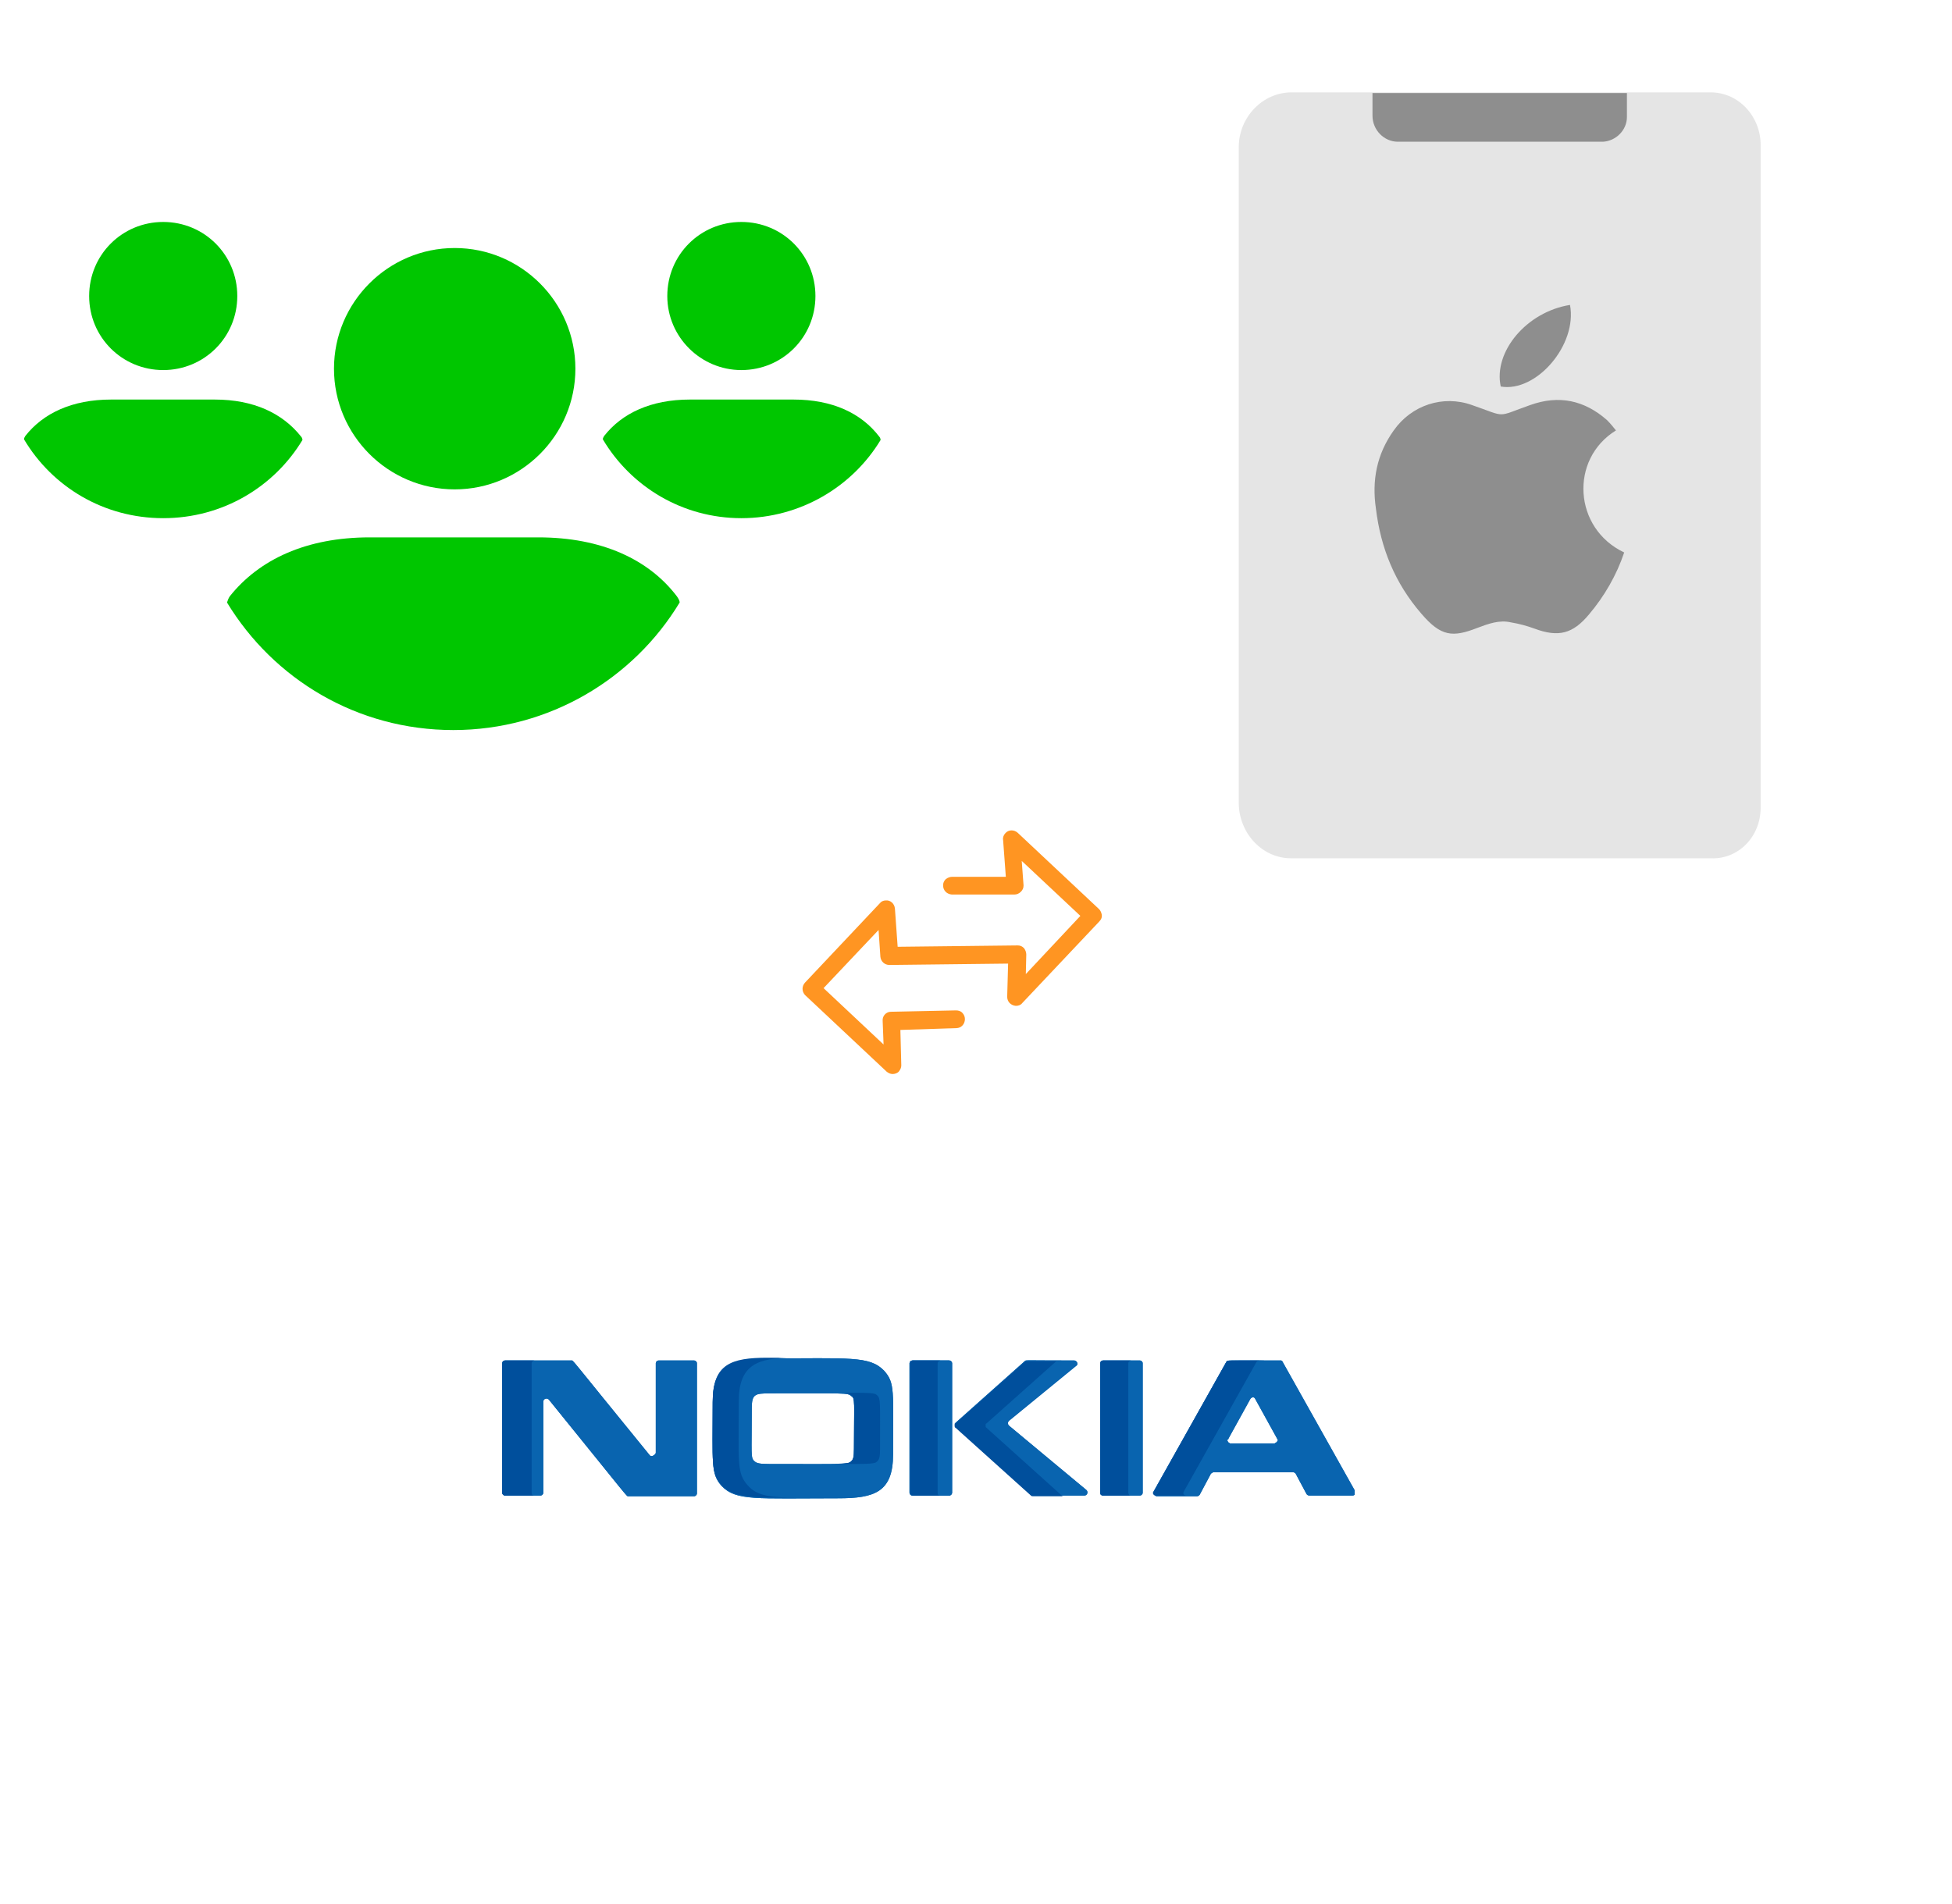 ﻿<?xml version="1.0" encoding="utf-8"?>
<!DOCTYPE svg PUBLIC "-//W3C//DTD SVG 1.1//EN" "http://www.w3.org/Graphics/SVG/1.1/DTD/svg11.dtd">
<svg width="1025" height="1000" xmlns="http://www.w3.org/2000/svg" xmlns:xlink="http://www.w3.org/1999/xlink" xmlns:xml="http://www.w3.org/XML/1998/namespace" version="1.1">
  <svg x="0" y="0" width="475" height="500" viewBox="0, 0, 131.9, 125.7" xml:space="preserve" id="e6f81958-2d5b-412e-a3cb-33bdb9bdd74f" enable-background="new 0 0 131.9 125.7" xmlns="http://www.w3.org/2000/svg" xmlns:xlink="http://www.w3.org/1999/xlink" xmlns:xml="http://www.w3.org/XML/1998/namespace" version="1.1">
    <g>
      <g>
        <g>
          <path d="M48.7 47.2 C48.7 37.5 56.6 29.6 66.3 29.6 C76 29.6 83.9 37.5 83.9 47.2 C83.9 56.9 76 64.8 66.3 64.8 C56.6 64.8 48.7 56.9 48.7 47.2 z M78.5 71.8 L53.9 71.8 C44.7 71.8 37.8 75 33.5 80.4 C33.3 80.7 33.2 81 33.1 81.3 C39.9 92.5 52.1 99.9 66.1 99.9 C80.1 99.9 92.4 92.4 99.1 81.3 C99.1 81 98.9 80.7 98.7 80.4 C94.6 75 87.7 71.8 78.5 71.8 z M108.1 47.4 C114.1 47.4 118.9 42.6 118.9 36.6 C118.9 30.6 114.1 25.8 108.1 25.8 C102.1 25.8 97.3 30.6 97.3 36.6 C97.3 42.6 102.2 47.4 108.1 47.4 z M115.7 51.7 L100.6 51.7 C94.9 51.7 90.7 53.7 88.1 57 C88 57.2 87.9 57.3 87.9 57.5 C92 64.4 99.5 69 108.1 69 C116.7 69 124.3 64.4 128.4 57.6 C128.4 57.4 128.3 57.2 128.2 57.1 C125.6 53.7 121.4 51.7 115.7 51.7 z M23.8 47.4 C29.8 47.4 34.6 42.6 34.6 36.6 C34.6 30.6 29.8 25.8 23.8 25.8 C17.8 25.8 13 30.6 13 36.6 C13 42.6 17.8 47.4 23.8 47.4 z M31.3 51.7 L16.2 51.7 C10.5 51.7 6.3 53.7 3.7 57 C3.6 57.2 3.5 57.3 3.5 57.5 C7.6 64.4 15.1 69 23.8 69 C32.5 69 40 64.4 44.1 57.6 C44.1 57.4 44 57.2 43.9 57.1 C41.2 53.7 37 51.7 31.3 51.7 z" style="fill:#00C600;" />
        </g>
      </g>
    </g>
  </svg>
  <svg x="550" y="0" width="475" height="500" viewBox="0, 0, 131.9, 125.7" xml:space="preserve" id="e6f81958-2d5b-412e-a3cb-33bdb9bdd74f#1" enable-background="new 0 0 131.9 125.7" xmlns="http://www.w3.org/2000/svg" xmlns:xlink="http://www.w3.org/1999/xlink" xmlns:xml="http://www.w3.org/XML/1998/namespace" version="1.1">
    <g>
      <path d="M104 111.2 L104 14.6 C104 10.4 100.8 6.9 96.7 6.9 L96.7 6.9 L35.6 6.9 C31.4 6.9 27.9 10.5 27.9 14.9 L27.9 14.9 L27.9 110.5 C27.9 114.9 31.3 118.6 35.5 118.6 L35.5 118.6 L43 118.6 L43 118.6 L96.7 118.6 C100.7 118.8 104 115.5 104 111.2 L104 111.2 z" style="fill:#E5E5E5;" />
      <g>
        <path d="M82.9 56.2 C82.5 55.7 82.1 55.2 81.6 54.7 C78.3 51.8 74.6 51 70.4 52.5 C65.3 54.3 67.1 54.3 61.9 52.5 C57.7 51 53.1 52.5 50.5 56.2 C48 59.7 47.3 63.5 47.9 67.6 C48.6 73.4 50.7 78.5 54.5 82.9 C57.4 86.3 59.1 86.4 62.7 85 C64.3 84.4 65.9 83.8 67.6 84.2 C68.8 84.4 69.9 84.7 71 85.1 C74.5 86.4 76.6 85.9 79 83 C81.2 80.4 83 77.3 84.1 74 C76.7 70.5 76.1 60.4 82.9 56.2 z" clip-rule="evenodd" fill-rule="evenodd" style="fill:#8E8E8E;" />
        <path d="M76.2 37.9 C69.9 38.9 65 44.7 66.1 49.8 C71.3 50.7 77.3 43.7 76.2 37.9 z" clip-rule="evenodd" fill-rule="evenodd" style="fill:#8E8E8E;" />
      </g>
      <path d="M84.5 10.5 L84.5 7 L47.4 7 L47.4 10.3 C47.4 12.4 49.1 14.1 51.1 14.1 L51.1 14.1 L54.8 14.1 L54.8 14.1 L81 14.1 C82.9 14 84.5 12.4 84.5 10.5 L84.5 10.5 z" style="fill:#8E8E8E;" />
    </g>
  </svg>
  <svg x="250" y="500" width="475" height="500" viewBox="0, 0, 131.9, 125.7" xml:space="preserve" id="e6f81958-2d5b-412e-a3cb-33bdb9bdd74f#2" enable-background="new 0 0 131.9 125.7" xmlns="http://www.w3.org/2000/svg" xmlns:xlink="http://www.w3.org/1999/xlink" xmlns:xml="http://www.w3.org/XML/1998/namespace" version="1.1">
    <g>
      <g>
        <defs>
          <rect x="3.7" y="0.6" width="124.4" height="124.4" id="nokia_1_" />
        </defs>
        <clipPath id="nokia_00000148647486297796121470000011782948073330576289_">
          <use xlink:href="#nokia_1_" style="overflow:visible;" />
        </clipPath>
        <g clip-path="url(#nokia_00000148647486297796121470000011782948073330576289_)">
          <path d="M25.3 66.8 C13.4 52.2 14.2 53 13.9 53 L4.2 53 C4 53 3.8 53.2 3.8 53.4 L3.8 72.3 C3.8 72.5 4 72.7 4.2 72.7 L9.4 72.7 C9.6 72.7 9.8 72.5 9.8 72.3 L9.8 59 C9.8 58.6 10.3 58.4 10.6 58.7 C22.6 73.5 21.9 72.8 22.2 72.8 L31.8 72.8 C32 72.8 32.2 72.6 32.2 72.4 L32.2 53.4 C32.2 53.2 32 53 31.8 53 L26.6 53 C26.4 53 26.2 53.2 26.2 53.4 L26.2 66.5 C26 66.9 25.5 67.1 25.3 66.8 z M42.5 52.7 C37.2 52.7 34.5 53.6 34.5 59.1 C34.5 68.1 34.2 69.5 35.8 71.3 C37.9 73.5 40.8 73.1 52.8 73.1 C58.1 73.1 60.8 72.2 60.8 66.7 C60.8 57.4 61.1 56.3 59.5 54.5 C57.4 52.3 54.4 52.7 42.5 52.7 z M55.1 65.9 C55.1 67.1 55 67.4 54.7 67.7 C54.2 68.2 53.8 68.1 42.8 68.1 C41.4 68.1 40.9 68 40.6 67.7 C40 67.2 40.2 66.8 40.2 59.9 C40.2 57.9 40.7 57.8 42.8 57.8 C53.9 57.8 54.2 57.7 54.7 58.2 C55.3 58.5 55.1 58.9 55.1 65.9 z M63.2 53.4 L63.2 72.3 C63.2 72.5 63.4 72.7 63.6 72.7 L69 72.7 C69.2 72.7 69.4 72.5 69.4 72.3 L69.4 53.4 C69.4 53.2 69.2 53 69 53 L63.6 53 C63.4 53 63.2 53.2 63.2 53.4 z M87.2 53 C79.8 53 80.2 52.9 80 53.1 L69.9 62.1 C69.9 62.1 69.8 62.2 69.8 62.2 C69.8 62.3 69.8 62.3 69.8 62.4 C69.8 62.5 69.8 62.5 69.8 62.6 C69.8 62.7 69.9 62.7 69.9 62.7 L80.9 72.6 C81 72.7 81.1 72.7 81.2 72.7 L88.7 72.7 C89.1 72.7 89.3 72.2 89 71.9 L77.7 62.5 C77.5 62.3 77.5 62 77.7 61.8 L87.6 53.7 C87.8 53.5 87.6 53 87.2 53 z M91.4 72.7 L96.8 72.7 C97 72.7 97.2 72.5 97.2 72.3 L97.2 53.4 C97.2 53.2 97 53 96.8 53 L91.4 53 C91.2 53 91 53.2 91 53.4 L91 72.3 C91 72.6 91.2 72.7 91.4 72.7 z M117.1 53 C109.2 53 109.6 52.9 109.4 53.2 L98.8 72.1 C98.8 72.2 98.7 72.2 98.7 72.3 C98.7 72.4 98.7 72.4 98.8 72.5 C98.8 72.6 98.9 72.6 99 72.7 C99.1 72.7 99.1 72.8 99.2 72.8 L105.1 72.8 C105.3 72.8 105.4 72.7 105.5 72.6 L107.1 69.6 C107.1 69.5 107.2 69.5 107.3 69.4 C107.4 69.4 107.4 69.3 107.5 69.3 L119.1 69.3 C119.3 69.3 119.4 69.4 119.5 69.5 L121.1 72.5 C121.2 72.6 121.3 72.7 121.5 72.7 L127.8 72.7 C128.1 72.7 128.3 72.4 128.2 72.1 L117.6 53.2 C117.6 53.1 117.5 53.1 117.4 53 C117.3 53 117.2 53 117.1 53 z M109.7 64.4 L112.9 58.6 C113.1 58.3 113.5 58.3 113.6 58.6 L116.8 64.4 C116.8 64.5 116.9 64.5 116.9 64.6 C116.9 64.7 116.9 64.7 116.8 64.8 C116.8 64.9 116.7 64.9 116.6 65 C116.5 65 116.5 65.1 116.4 65.1 L110 65.1 C109.9 65.1 109.9 65.1 109.8 65 C109.7 65 109.7 64.9 109.6 64.8 C109.6 64.7 109.5 64.7 109.5 64.6 C109.7 64.5 109.7 64.5 109.7 64.4 z" style="fill:#0964AF;" />
          <path d="M25.3 66.8 C13.4 52.2 14.2 53 13.9 53 L4.2 53 C4 53 3.8 53.2 3.8 53.4 L3.8 72.3 C3.8 72.5 4 72.7 4.2 72.7 L9.4 72.7 C9.6 72.7 9.8 72.5 9.8 72.3 L9.8 59 C9.8 58.6 10.3 58.4 10.6 58.7 C22.6 73.5 21.9 72.8 22.2 72.8 L31.8 72.8 C32 72.8 32.2 72.6 32.2 72.4 L32.2 53.4 C32.2 53.2 32 53 31.8 53 L26.6 53 C26.4 53 26.2 53.2 26.2 53.4 L26.2 66.5 C26 66.9 25.5 67.1 25.3 66.8 z M42.5 52.7 C37.2 52.7 34.5 53.6 34.5 59.1 C34.5 68.1 34.2 69.5 35.8 71.3 C37.9 73.5 40.8 73.1 52.8 73.1 C58.1 73.1 60.8 72.2 60.8 66.7 C60.8 57.4 61.1 56.3 59.5 54.5 C57.4 52.3 54.4 52.7 42.5 52.7 z M55.1 65.9 C55.1 67.1 55 67.4 54.7 67.7 C54.2 68.2 53.8 68.1 42.8 68.1 C41.4 68.1 40.9 68 40.6 67.7 C40 67.2 40.2 66.8 40.2 59.9 C40.2 57.9 40.7 57.8 42.8 57.8 C53.9 57.8 54.2 57.7 54.7 58.2 C55.3 58.5 55.1 58.9 55.1 65.9 z" style="fill:#0964AF;" />
          <path d="M54.7 58.1 C55.3 58.6 55.1 59 55.1 65.9 C55.1 67.1 55 67.4 54.7 67.7 C54.4 68 54.1 68 51.9 68.1 C57.8 68.1 58.1 68.1 58.5 67.7 C58.8 67.4 58.9 67.1 58.9 65.9 C58.9 59 59 58.6 58.5 58.1 C58.1 57.7 57.8 57.7 51.9 57.7 C54.2 57.7 54.4 57.8 54.7 58.1 z M39.6 71.2 C38 69.4 38.3 68 38.3 59 C38.3 53.6 41 52.6 46.3 52.6 C48.5 52.6 50.4 52.6 52.1 52.6 C49.8 52.6 46.7 52.6 42.5 52.6 C37.2 52.6 34.5 53.5 34.5 59 C34.5 68 34.2 69.4 35.8 71.2 C37.5 73 39.7 73 46.9 73 C42.7 73 40.9 72.7 39.6 71.2 z" style="fill:#004F9C;" />
          <path d="M63.2 53.4 L63.2 72.3 C63.2 72.5 63.4 72.7 63.6 72.7 L69 72.7 C69.2 72.7 69.4 72.5 69.4 72.3 L69.4 53.4 C69.4 53.2 69.2 53 69 53 L63.6 53 C63.4 53 63.2 53.2 63.2 53.4 z M87.2 53 C79.8 53 80.2 52.9 80 53.1 L69.9 62.1 C69.9 62.1 69.8 62.2 69.8 62.2 C69.8 62.2 69.8 62.3 69.8 62.4 C69.8 62.5 69.8 62.5 69.8 62.6 C69.8 62.7 69.9 62.7 69.9 62.7 L80.9 72.6 C81 72.7 81.1 72.7 81.2 72.7 L88.7 72.7 C89.1 72.7 89.3 72.2 89 71.9 L77.7 62.5 C77.5 62.3 77.5 62 77.7 61.8 L87.6 53.7 C87.8 53.5 87.6 53 87.2 53 z" style="fill:#0964AF;" />
          <path d="M74.4 62.8 C74.4 62.8 74.3 62.7 74.3 62.7 C74.3 62.6 74.3 62.6 74.3 62.5 C74.3 62.4 74.3 62.4 74.3 62.3 C74.3 62.2 74.4 62.2 74.4 62.2 L84.5 53.2 C84.6 53.1 84.6 53.1 85 53.1 C79.9 53.1 80.2 53.1 80 53.2 L69.9 62.2 C69.9 62.2 69.8 62.3 69.8 62.3 C69.8 62.3 69.8 62.4 69.8 62.5 C69.8 62.6 69.8 62.6 69.8 62.7 C69.8 62.8 69.9 62.8 69.9 62.8 L80.9 72.7 C81 72.8 81.1 72.8 81.2 72.8 L85.7 72.8 C85.6 72.8 85.5 72.8 85.4 72.7 L74.4 62.8 z" style="fill:#004F9C;" />
          <path d="M91.4 72.7 L96.8 72.7 C97 72.7 97.2 72.5 97.2 72.3 L97.2 53.4 C97.2 53.2 97 53 96.8 53 L91.4 53 C91.2 53 91 53.2 91 53.4 L91 72.3 C91 72.6 91.2 72.7 91.4 72.7 z" style="fill:#0964AF;" />
          <path d="M95.1 72.3 L95.1 53.4 C95.1 53.2 95.3 53 95.5 53 L91.4 53 C91.2 53 91 53.2 91 53.4 L91 72.3 C91 72.5 91.2 72.7 91.4 72.7 L95.5 72.7 C95.4 72.7 95.3 72.7 95.2 72.6 C95.2 72.5 95.1 72.4 95.1 72.3 z" style="fill:#004F9C;" />
          <path d="M117.1 53 C109.2 53 109.6 52.9 109.4 53.2 L98.8 72.1 C98.8 72.2 98.7 72.2 98.7 72.3 C98.7 72.4 98.7 72.4 98.8 72.5 C98.8 72.6 98.9 72.6 99 72.7 C99.1 72.7 99.1 72.8 99.2 72.8 L105.1 72.8 C105.3 72.8 105.4 72.7 105.5 72.6 L107.1 69.6 C107.1 69.5 107.2 69.5 107.3 69.4 C107.4 69.4 107.4 69.3 107.5 69.3 L119.1 69.3 C119.3 69.3 119.4 69.4 119.5 69.5 L121.1 72.5 C121.2 72.6 121.3 72.7 121.5 72.7 L127.8 72.7 C128.1 72.7 128.3 72.4 128.2 72.1 L117.6 53.2 C117.6 53.1 117.5 53.1 117.4 53 C117.3 53 117.2 53 117.1 53 z M109.7 64.4 L112.9 58.6 C113.1 58.3 113.5 58.3 113.6 58.6 L116.8 64.4 C116.8 64.5 116.9 64.5 116.9 64.6 C116.9 64.7 116.9 64.7 116.8 64.8 C116.8 64.9 116.7 64.9 116.6 65 C116.5 65 116.5 65.1 116.4 65.1 L110 65.1 C109.9 65.1 109.9 65.1 109.8 65 C109.7 65 109.7 64.9 109.6 64.8 C109.6 64.7 109.5 64.7 109.5 64.6 C109.7 64.5 109.7 64.5 109.7 64.4 z" style="fill:#0964AF;" />
          <path d="M103.2 72.1 L113.8 53.2 C113.9 53.1 113.8 53 114.7 53 C109.3 53 109.6 53 109.4 53.2 L98.8 72.1 C98.6 72.4 98.8 72.7 99.2 72.7 L103.6 72.7 C103.2 72.7 103 72.4 103.2 72.1 z M8.1 72.3 L8.1 53.4 C8.1 53.2 8.3 53 8.5 53 L4.2 53 C4 53 3.8 53.2 3.8 53.4 L3.8 72.3 C3.8 72.5 4 72.7 4.2 72.7 L8.5 72.7 C8.4 72.7 8.3 72.7 8.2 72.6 C8.1 72.5 8.1 72.4 8.1 72.3 z" style="fill:#004F9C;" />
          <path d="M63.2 53.4 L63.2 72.3 C63.2 72.5 63.4 72.7 63.6 72.7 L69 72.7 C69.2 72.7 69.4 72.5 69.4 72.3 L69.4 53.4 C69.4 53.2 69.2 53 69 53 L63.6 53 C63.4 53 63.2 53.2 63.2 53.4 z" style="fill:#0964AF;" />
          <path d="M67.3 72.3 L67.3 53.4 C67.3 53.2 67.5 53 67.7 53 L63.7 53 C63.5 53 63.3 53.2 63.3 53.4 L63.3 72.3 C63.3 72.5 63.5 72.7 63.7 72.7 L67.7 72.7 C67.6 72.7 67.5 72.7 67.4 72.6 C67.3 72.5 67.3 72.4 67.3 72.3 z" style="fill:#004F9C;" />
        </g>
      </g>
    </g>
  </svg>
  <svg x="350" y="350" width="300" height="300" viewBox="0, 0, 68, 125.7" xml:space="preserve" id="Layer_1" enable-background="new 0 0 68 125.7" xmlns="http://www.w3.org/2000/svg" xmlns:xlink="http://www.w3.org/1999/xlink" xmlns:xml="http://www.w3.org/XML/1998/namespace" version="1.1">
    <g id="Layer_1_00000017508270875717587870000016084312708746865847_" />
    <g id="sync_1_" />
    <g id="add_1_" />
    <g id="move_1_" />
    <g id="transfer_1_" />
    <g id="share_1_" />
    <g id="link_1_" />
    <g id="export_1_" />
    <g id="integrate_1_" />
    <g id="connect_1_" />
    <g id="copy_1_" />
    <g id="convert_1_" />
    <g id="push" />
    <g id="upload_1_" />
    <g id="download_1_" />
    <g id="migrate_1_" />
    <g id="import_export_1_" />
    <g id="create_shared_1_" />
    <g id="auto-sync_1_" />
    <g id="two-way_sync_1_" />
    <g id="one-way_two-way_sync_1_" />
    <g id="access_1_" />
    <g id="edit" />
    <g id="manage_1_" />
    <g id="update_1_" />
    <g id="open_1_" />
    <g id="display_1_" />
    <g id="use_1_" />
    <g id="get_1_" />
    <path d="M66.9 54.6 L66.9 54.6 C66.8 54.1 66.6 53.7 66.3 53.4 L48.4 36.6 C47.6 35.9 46.4 35.9 45.7 36.7 C45.3 37.1 45.1 37.7 45.2 38.2 L45.8 46.3 L34 46.3 C33.5 46.3 33 46.5 32.6 46.8 C32.2 47.2 32 47.6 32 48.2 C32 49.3 32.8 50.1 33.9 50.2 L47.7 50.2 C47.7 50.2 47.7 50.2 47.7 50.2 C48.2 50.2 48.7 50 49.1 49.6 C49.5 49.2 49.7 48.8 49.7 48.2 L49.3 42.8 L62.2 54.9 L50.2 67.7 L50.3 63.4 C50.3 62.9 50.1 62.4 49.8 62 C49.4 61.6 49 61.4 48.4 61.4 L22 61.7 L21.4 53.3 C21.3 52.2 20.4 51.4 19.4 51.5 C18.9 51.5 18.4 51.7 18.1 52.1 L1.6 69.6 C0.9 70.4 0.9 71.5 1.6 72.3 L19.6 89.2 C20 89.5 20.4 89.7 20.9 89.7 C21.4 89.7 22 89.5 22.3 89.1 C22.6 88.7 22.8 88.3 22.8 87.8 L22.6 80 L34.9 79.6 C36 79.6 36.8 78.7 36.8 77.6 C36.8 77.1 36.6 76.6 36.2 76.2 C35.8 75.8 35.3 75.7 34.8 75.7 L20.5 76 C19.5 76 18.6 76.9 18.7 78 L18.9 83.2 L5.7 70.8 L17.8 58 L18.2 63.9 C18.3 64.9 19.1 65.7 20.2 65.7 L46.3 65.4 L46.1 72.7 C46.1 73.8 46.9 74.6 48 74.7 C48.6 74.7 49.1 74.5 49.4 74.1 L66.3 56.2 C66.8 55.7 67 55.2 66.9 54.6 z" style="fill:#FF9522;" />
  </svg>
</svg>